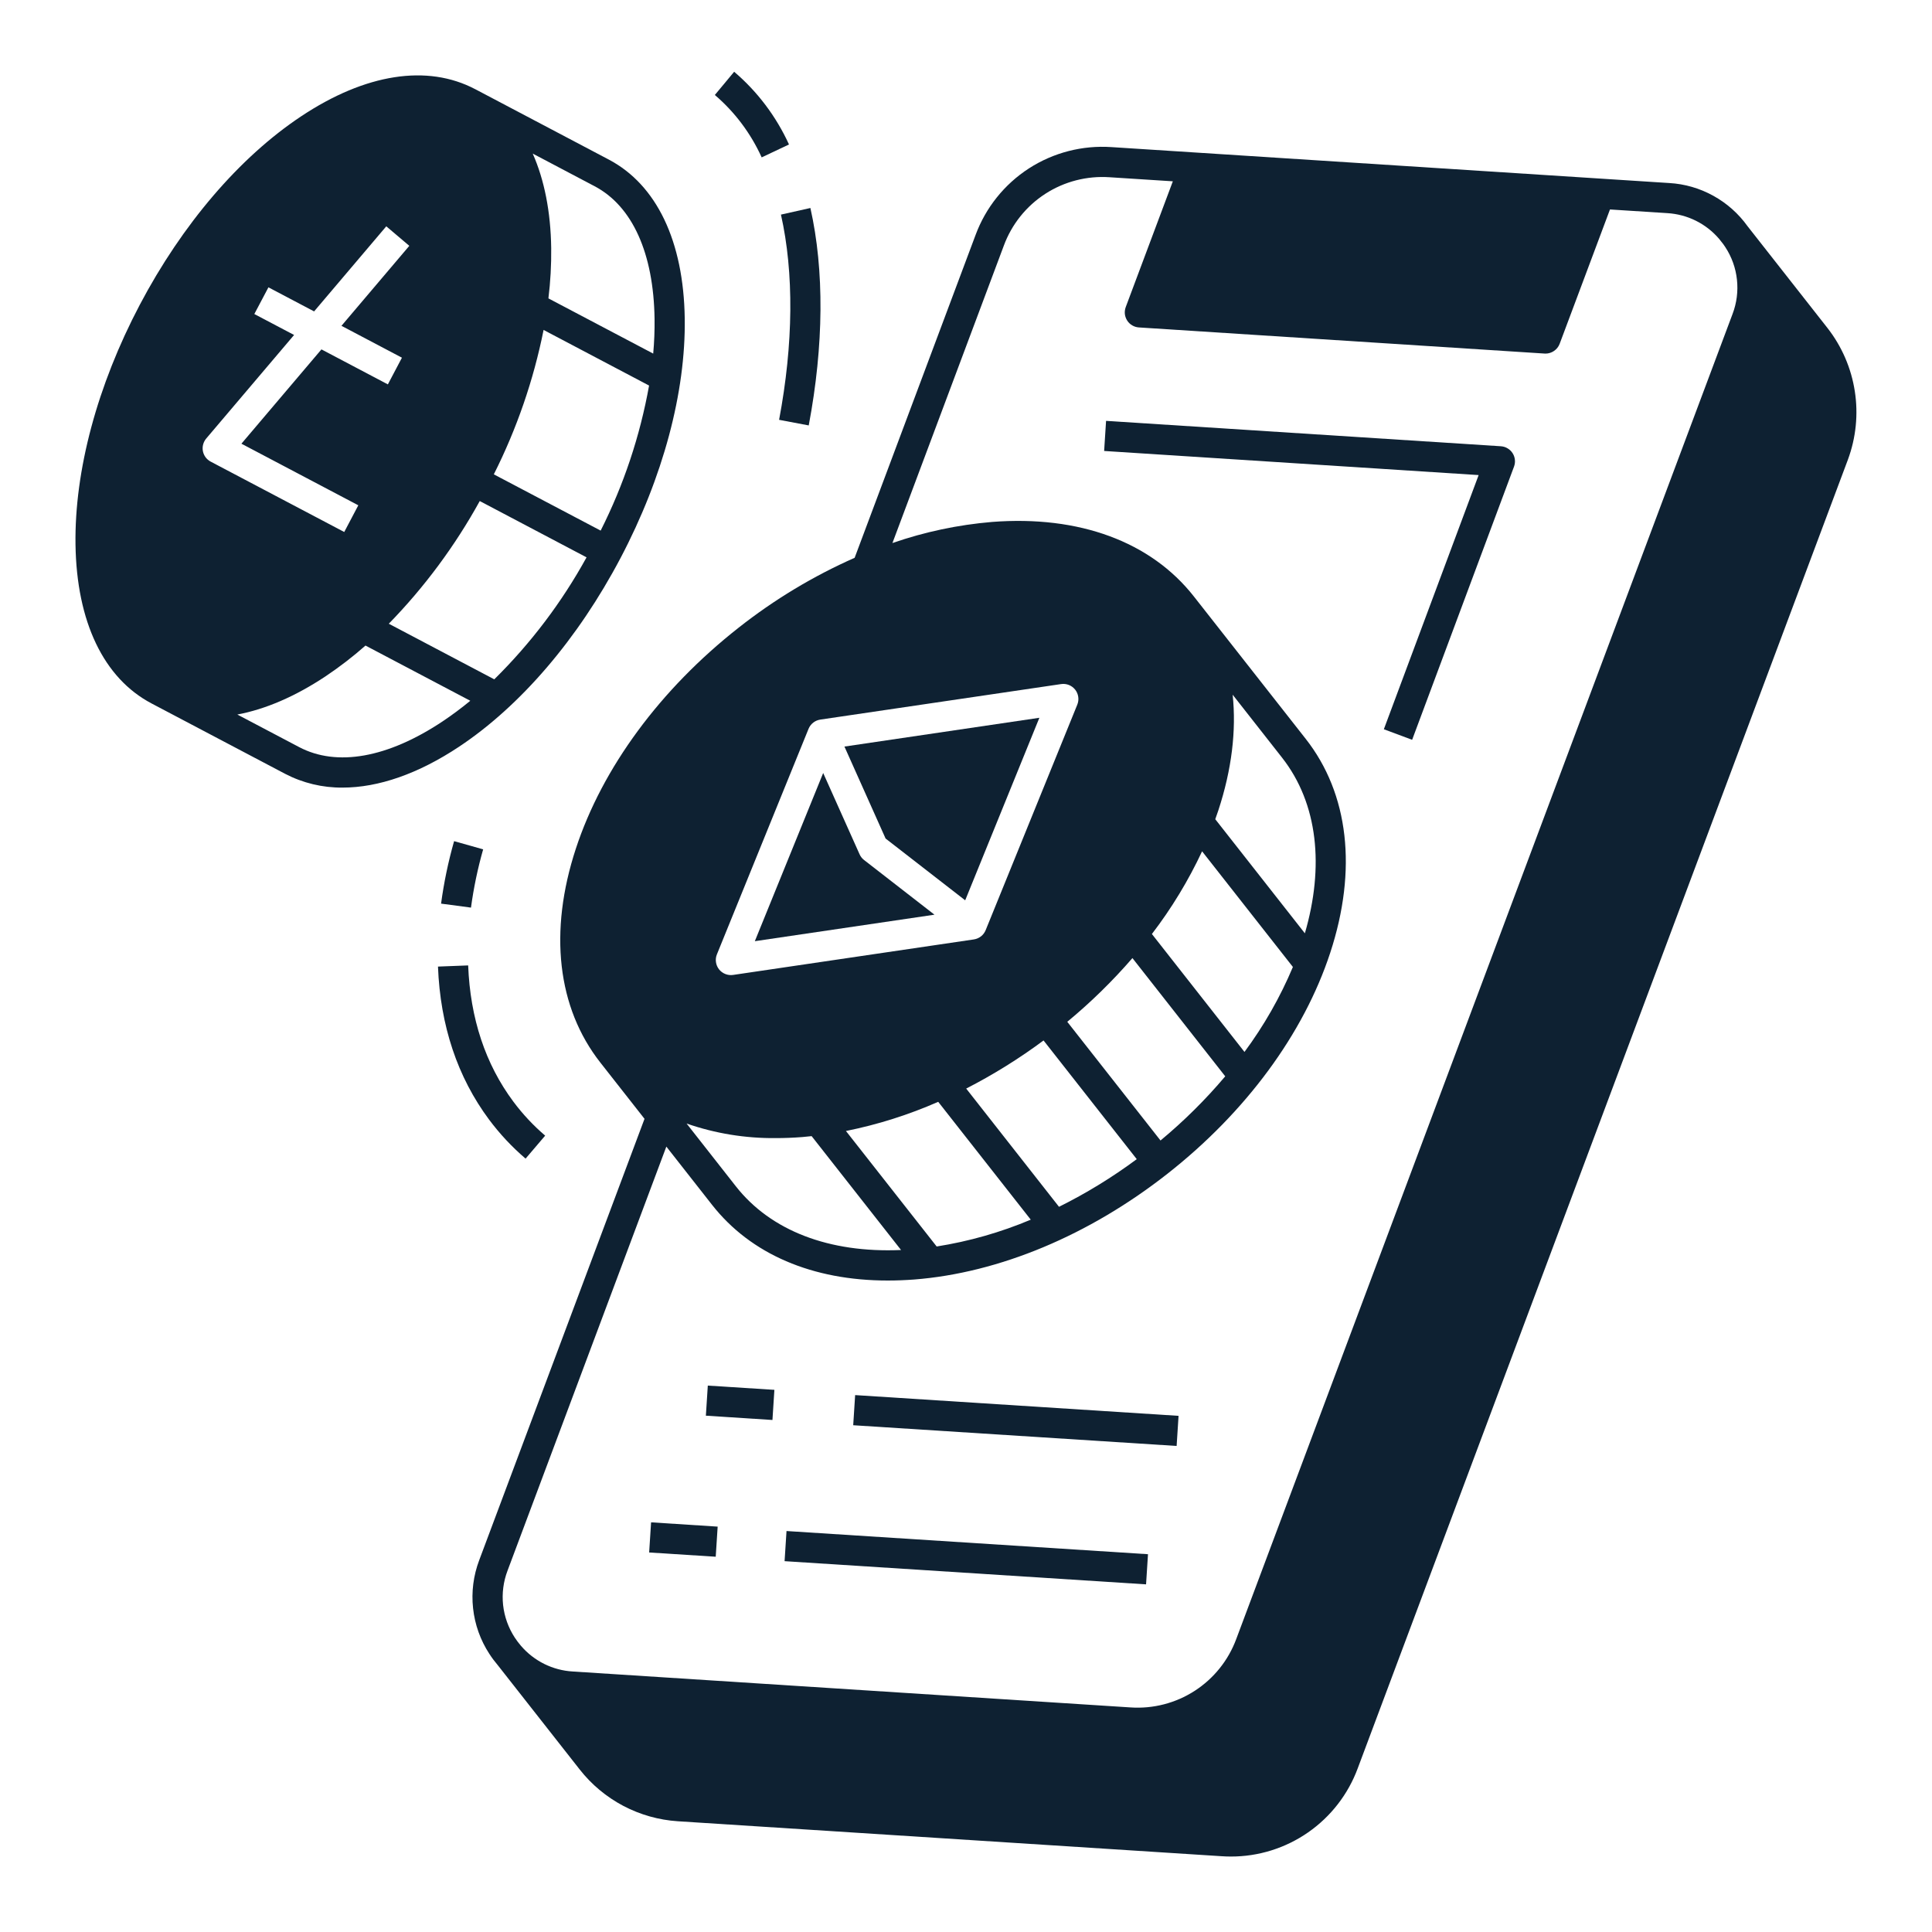 <svg width="50" height="50" viewBox="0 0 50 50" fill="none" xmlns="http://www.w3.org/2000/svg">
<g id="fi_7418653">
<g id="GLYPH">
<path id="Vector" d="M47.296 8.49L45.227 5.855C44.994 5.529 44.691 5.26 44.341 5.067C43.991 4.873 43.602 4.76 43.202 4.737L28.765 3.807C28.012 3.756 27.262 3.949 26.627 4.359C25.993 4.77 25.509 5.374 25.247 6.083L22.118 14.436C21.046 14.91 20.037 15.518 19.116 16.244C17.087 17.838 15.59 19.869 14.903 21.963C14.197 24.113 14.422 26.079 15.536 27.498L16.68 28.955L12.402 40.377C12.252 40.773 12.197 41.2 12.243 41.621C12.288 42.043 12.433 42.448 12.665 42.803C12.73 42.904 12.803 43.001 12.881 43.093L15.004 45.796C15.309 46.185 15.694 46.505 16.131 46.736C16.569 46.966 17.05 47.102 17.543 47.134L31.619 48.039C31.697 48.044 31.775 48.047 31.852 48.047C32.567 48.049 33.266 47.831 33.854 47.422C34.441 47.014 34.89 46.435 35.138 45.764L47.824 11.895C48.033 11.329 48.095 10.72 48.002 10.124C47.91 9.528 47.667 8.966 47.296 8.49ZM18.554 24.698L20.925 18.862C20.951 18.799 20.992 18.744 21.046 18.702C21.099 18.66 21.163 18.633 21.23 18.623L27.461 17.704C27.529 17.694 27.599 17.702 27.663 17.727C27.727 17.753 27.783 17.795 27.826 17.849C27.868 17.903 27.896 17.967 27.905 18.036C27.915 18.104 27.906 18.173 27.88 18.237L25.509 24.072C25.483 24.135 25.442 24.191 25.388 24.233C25.335 24.274 25.271 24.302 25.204 24.312L18.973 25.231C18.905 25.241 18.835 25.233 18.771 25.207C18.707 25.182 18.651 25.14 18.608 25.086C18.566 25.032 18.538 24.967 18.529 24.899C18.519 24.831 18.528 24.761 18.554 24.698ZM31.901 17.979L33.178 19.606C34.115 20.799 34.271 22.436 33.77 24.154L31.451 21.201C31.478 21.124 31.506 21.048 31.531 20.971C31.878 19.915 31.999 18.904 31.901 17.979ZM33.46 25.025C33.132 25.805 32.711 26.544 32.207 27.224L29.811 24.172C30.32 23.508 30.755 22.79 31.11 22.032L33.46 25.025ZM31.709 27.855C31.201 28.457 30.64 29.013 30.034 29.516L27.621 26.444C28.228 25.942 28.792 25.391 29.307 24.795L31.709 27.855ZM21.893 29.27C22.714 29.105 23.514 28.852 24.281 28.515L26.676 31.565C25.895 31.894 25.077 32.127 24.241 32.259L21.893 29.27ZM23.319 32.35C21.459 32.431 19.948 31.852 19.045 30.703L17.769 29.077C18.512 29.335 19.294 29.462 20.08 29.454C20.303 29.454 20.53 29.445 20.762 29.427C20.843 29.42 20.924 29.411 21.005 29.403L23.319 32.35ZM25.005 28.172C25.705 27.813 26.375 27.397 27.007 26.927L29.419 29.999C28.786 30.469 28.113 30.881 27.407 31.232L25.005 28.172ZM13.134 40.651L17.245 29.674L18.431 31.185C19.431 32.458 21.027 33.141 22.975 33.14C23.198 33.14 23.425 33.131 23.657 33.114C25.855 32.943 28.183 31.971 30.213 30.377C32.242 28.784 33.739 26.753 34.426 24.658C35.132 22.508 34.907 20.543 33.793 19.123L30.898 15.437C29.784 14.018 27.928 13.333 25.672 13.508C24.793 13.582 23.928 13.765 23.096 14.054L25.979 6.357C26.182 5.806 26.559 5.335 27.052 5.016C27.546 4.697 28.129 4.547 28.715 4.587L30.353 4.692L29.134 7.947C29.113 8.005 29.105 8.066 29.111 8.127C29.118 8.187 29.139 8.245 29.172 8.297C29.205 8.348 29.25 8.391 29.302 8.421C29.355 8.452 29.414 8.47 29.475 8.474L39.973 9.15C39.981 9.15 39.99 9.151 39.998 9.151C40.078 9.151 40.155 9.126 40.22 9.081C40.286 9.036 40.336 8.972 40.364 8.897L41.666 5.421L43.152 5.516C43.408 5.532 43.658 5.598 43.888 5.712C44.118 5.826 44.322 5.986 44.489 6.18L44.6 6.321C44.618 6.346 44.635 6.37 44.651 6.396C44.817 6.649 44.92 6.937 44.952 7.237C44.985 7.538 44.946 7.842 44.839 8.124L31.994 42.418C31.79 42.969 31.413 43.439 30.92 43.758C30.427 44.077 29.843 44.228 29.257 44.188L14.82 43.258C14.564 43.243 14.314 43.176 14.084 43.062C13.855 42.948 13.65 42.789 13.483 42.594L13.482 42.592L13.481 42.592C13.423 42.525 13.37 42.453 13.321 42.379C13.156 42.126 13.053 41.837 13.02 41.537C12.988 41.237 13.027 40.933 13.134 40.651Z" fill="#0E2132"/>
<path id="Vector_2" d="M35.814 18.873L36.546 19.146L39.183 12.075C39.204 12.018 39.212 11.957 39.205 11.897C39.199 11.836 39.178 11.778 39.145 11.727C39.112 11.675 39.067 11.633 39.014 11.602C38.962 11.571 38.903 11.553 38.842 11.549L28.625 10.892L28.575 11.671L38.267 12.295L35.814 18.873Z" fill="#0E2132"/>
<path id="Vector_3" d="M18.268 36.638L18.318 35.859L20.041 35.969L19.991 36.749L18.268 36.638Z" fill="#0E2132"/>
<path id="Vector_4" d="M22.081 36.885L22.131 36.105L30.501 36.642L30.451 37.421L22.081 36.885Z" fill="#0E2132"/>
<path id="Vector_5" d="M16.8 40.178L16.85 39.398L18.573 39.509L18.523 40.288L16.8 40.178Z" fill="#0E2132"/>
<path id="Vector_6" d="M20.305 40.403L20.355 39.623L29.71 40.223L29.66 41.003L20.305 40.403Z" fill="#0E2132"/>
<path id="Vector_7" d="M13.602 29.985L14.109 29.39C13.802 29.128 13.526 28.833 13.285 28.509C12.562 27.539 12.169 26.353 12.116 24.985L11.335 25.015C11.394 26.544 11.84 27.877 12.658 28.976C12.934 29.346 13.251 29.685 13.602 29.985Z" fill="#0E2132"/>
<path id="Vector_8" d="M11.415 23.386L12.189 23.489C12.258 22.979 12.363 22.476 12.504 21.981L11.752 21.769C11.601 22.299 11.488 22.84 11.415 23.386Z" fill="#0E2132"/>
<path id="Vector_9" d="M20.163 10.865L20.93 11.01C21.321 8.939 21.335 6.993 20.973 5.383L20.211 5.554C20.55 7.062 20.534 8.898 20.163 10.865Z" fill="#0E2132"/>
<path id="Vector_10" d="M19.712 4.073L20.419 3.739C20.089 3.016 19.605 2.373 19 1.857L18.5 2.458C19.018 2.901 19.431 3.453 19.712 4.073Z" fill="#0E2132"/>
<path id="Vector_11" d="M22.363 22.258C22.312 22.219 22.272 22.168 22.246 22.109L21.304 20.005L19.535 24.358L24.184 23.672L22.363 22.258Z" fill="#0E2132"/>
<path id="Vector_12" d="M24.979 23.3L26.899 18.576L21.854 19.321L22.919 21.701L24.979 23.3Z" fill="#0E2132"/>
<path id="Vector_13" d="M16.058 14.444C17.158 12.357 17.749 10.154 17.721 8.241C17.692 6.242 16.994 4.782 15.754 4.129L12.299 2.308L12.298 2.308C11.058 1.655 9.458 1.904 7.794 3.01C6.2 4.069 4.717 5.802 3.617 7.889C2.517 9.977 1.926 12.18 1.954 14.093C1.983 16.091 2.682 17.552 3.922 18.205L7.378 20.026C7.837 20.265 8.348 20.388 8.866 20.383C9.795 20.383 10.825 20.026 11.882 19.324C13.475 18.265 14.958 16.532 16.058 14.444ZM15.389 4.82C16.365 5.334 16.916 6.553 16.94 8.252C16.944 8.552 16.932 8.852 16.905 9.151L14.193 7.722C14.246 7.29 14.27 6.855 14.265 6.42C14.252 5.475 14.086 4.652 13.787 3.975L15.389 4.82ZM14.068 8.539L16.798 9.978C16.564 11.283 16.142 12.548 15.545 13.732L12.78 12.276C13.375 11.094 13.808 9.837 14.068 8.539ZM12.416 12.967L15.18 14.424C14.541 15.586 13.737 16.649 12.792 17.581L10.062 16.142C10.986 15.194 11.777 14.126 12.416 12.967ZM5.251 11.676C5.24 11.618 5.242 11.559 5.257 11.503C5.272 11.446 5.299 11.394 5.337 11.349L7.611 8.669L6.582 8.127L6.947 7.436L8.129 8.059L9.997 5.857L10.593 6.362L8.837 8.432L10.402 9.257L10.038 9.948L8.319 9.042L6.248 11.483L9.273 13.077L8.909 13.768L5.453 11.947C5.401 11.92 5.356 11.881 5.321 11.835C5.286 11.787 5.262 11.733 5.251 11.676ZM7.742 19.335L6.142 18.492C6.868 18.356 7.64 18.025 8.426 17.503C8.787 17.261 9.133 16.995 9.459 16.707L12.171 18.136C11.939 18.327 11.699 18.506 11.449 18.673C10.034 19.614 8.717 19.849 7.742 19.335Z" fill="#0E2132"/>
</g>
</g>
</svg>
